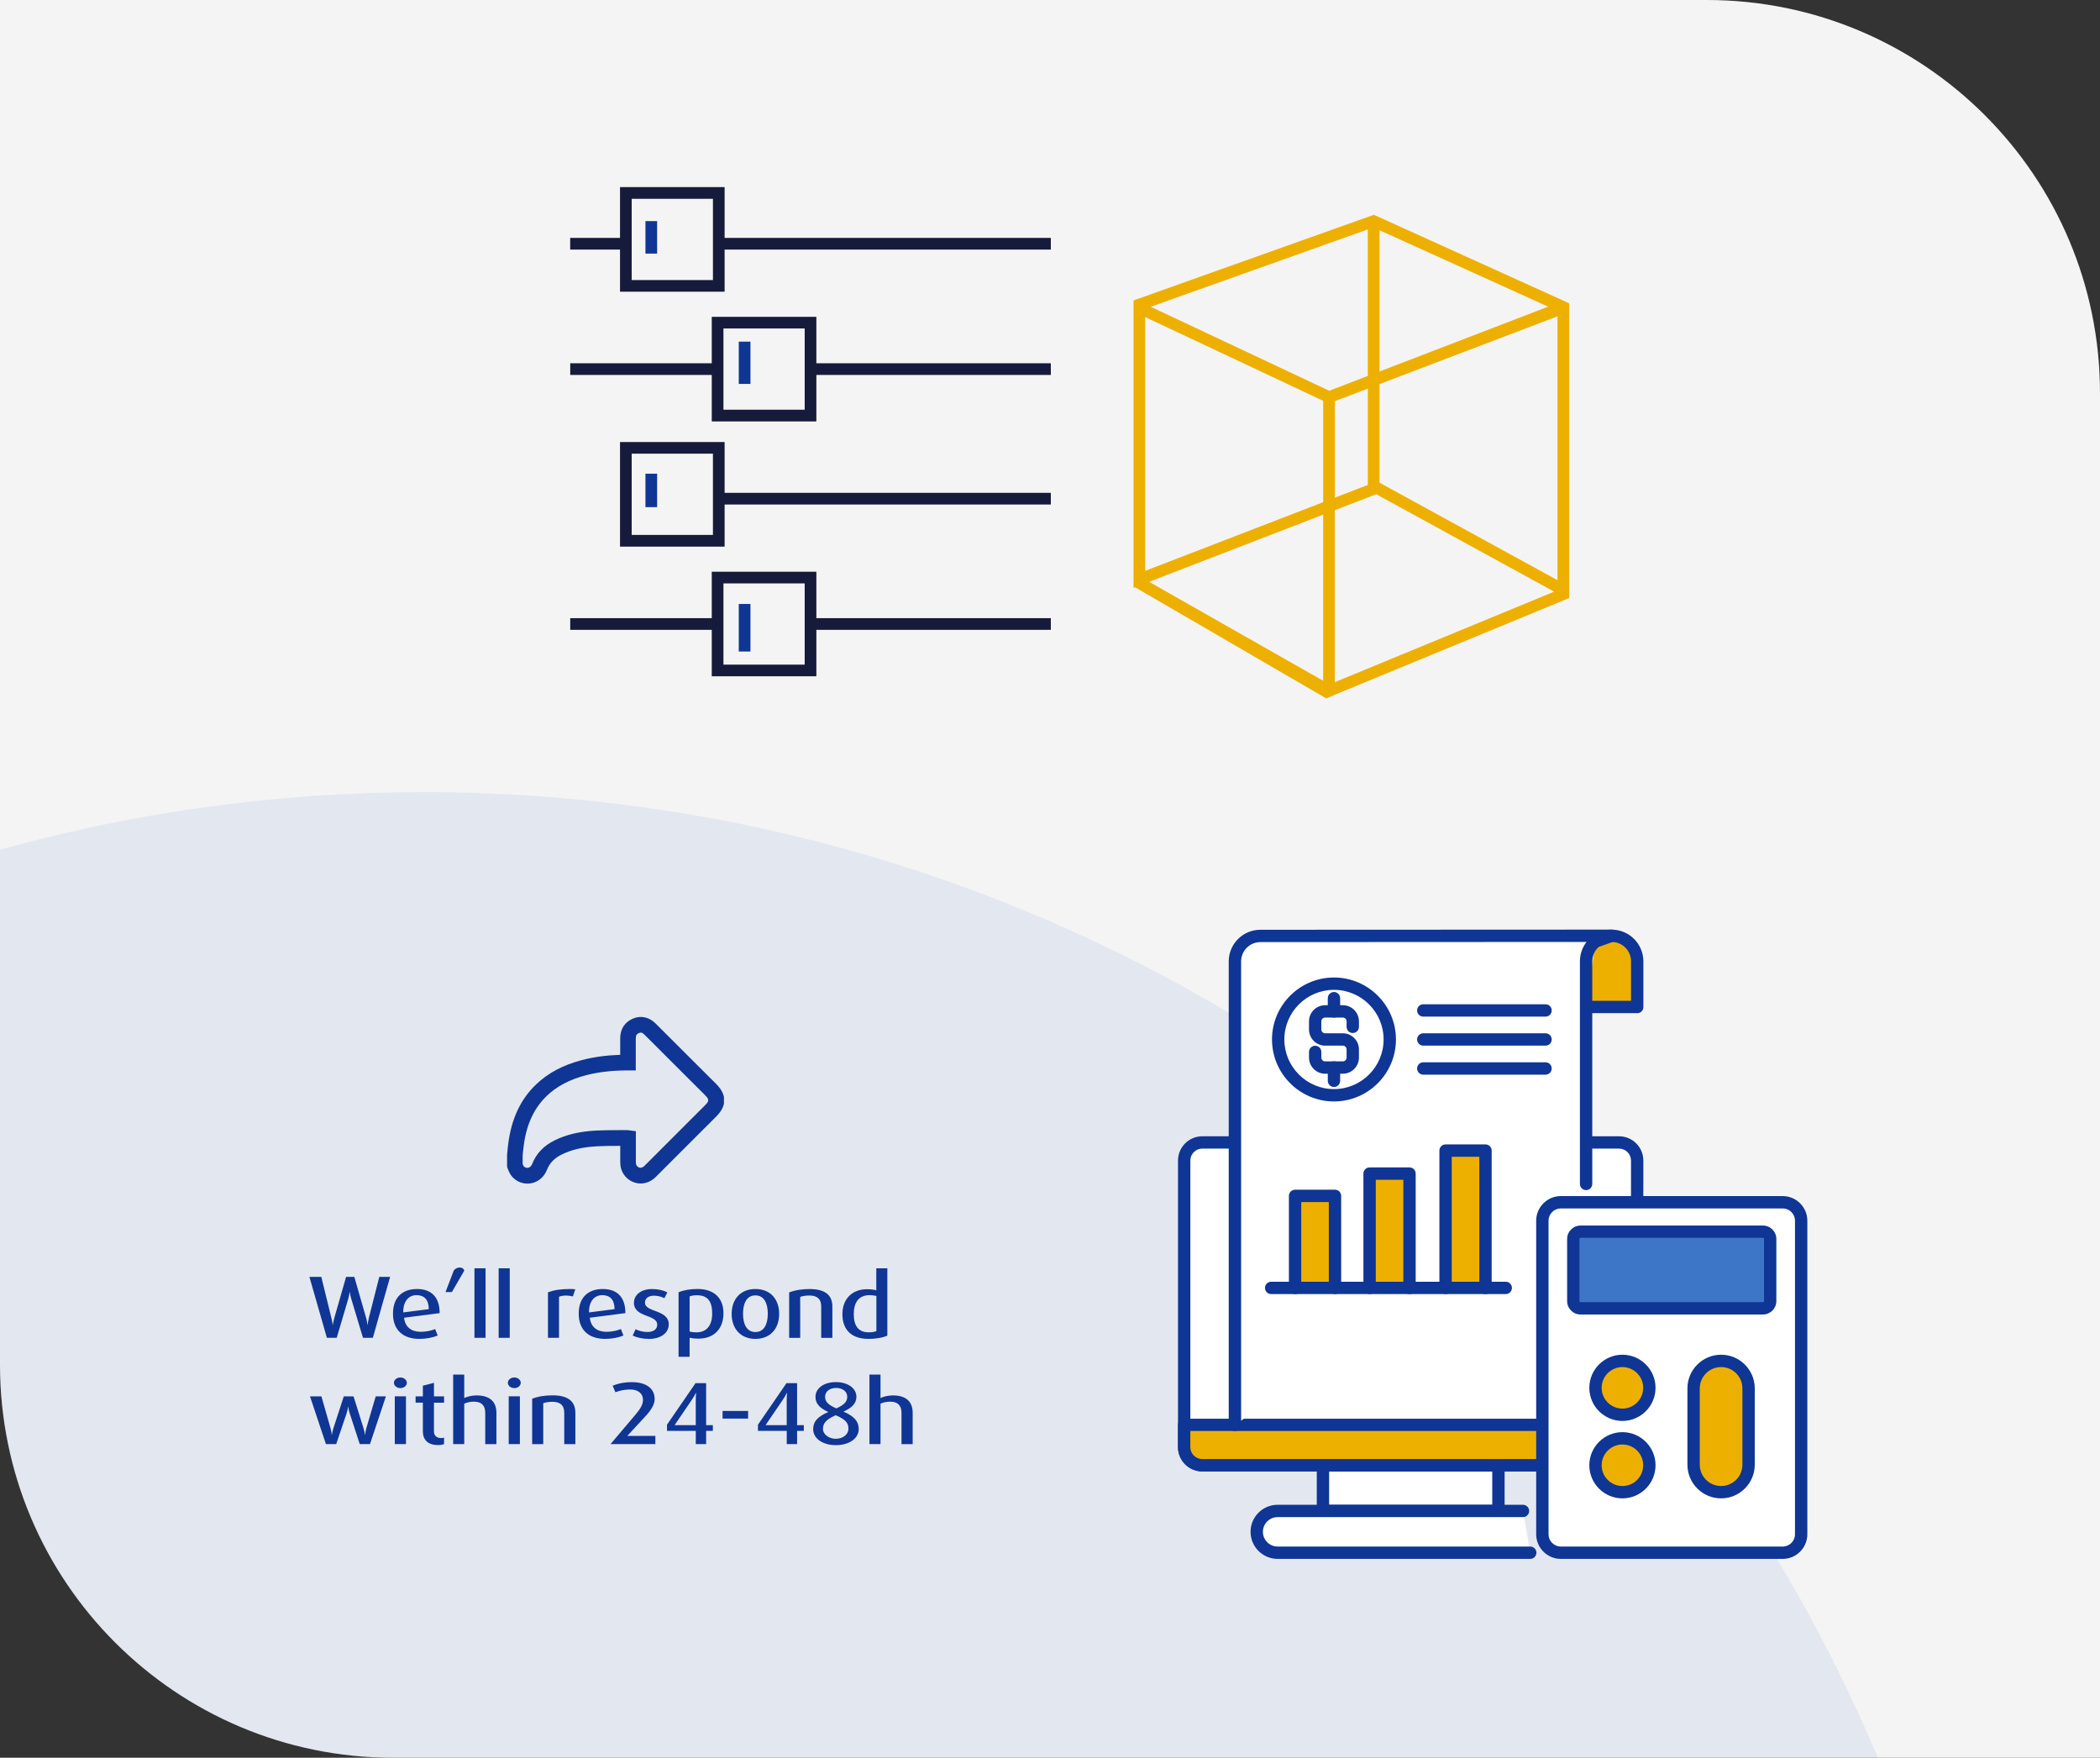 <?xml version="1.0" encoding="UTF-8"?><svg id="Artwork" xmlns="http://www.w3.org/2000/svg" xmlns:xlink="http://www.w3.org/1999/xlink" viewBox="0 0 534 447"><rect x="0" y="0" width="534" height="447" fill="#333333" stroke="none"/><defs><style>.cls-1{isolation:isolate;opacity:.1;}.cls-1,.cls-2,.cls-3,.cls-4,.cls-5,.cls-6,.cls-7,.cls-8{stroke-width:0px;}.cls-1,.cls-3{fill:#3d76c7;}.cls-9{clip-path:url(#clippath);}.cls-2{fill:none;}.cls-4{fill:#0f3695;}.cls-5{fill:#171b3b;}.cls-6{fill:#fff;}.cls-7{fill:#eeb000;}.cls-8{fill:#f5f4f4;}</style><clipPath id="clippath"><path class="cls-2" d="m0,0h434C489.23,0,534,44.77,534,100v347H100c-55.23,0-100-44.77-100-100V0Z"/></clipPath></defs><path class="cls-8" d="m0,0h434C489.23,0,534,44.77,534,100v347H100c-55.23,0-100-44.77-100-100V0Z"/><g class="cls-9"><path class="cls-1" d="m479.13,450.88c-59.78-146.33-203.53-249.44-371.37-249.44-38.21,0-75.17,5.35-110.18,15.33v234.11h481.55Z"/></g><path class="cls-7" d="m288.24,76.41v73.08l.38-.15,48.63,28.27,3.35-1.42,58.41-24.1v-74.97l-49.65-22.5-61.13,21.78h0Zm105.44,1.57l-42.89,16.49v-35.92l42.89,19.44Zm2.36,69.55l-45.26-24.79v-25.06l45.26-17.24v67.08Zm-56.6-17.79l10.51-4.06,45.25,24.78-55.77,23.01v-43.73h0Zm0-27.73l8.38-3.19v24.5l-8.38,3.23v-24.54Zm-46.83-24l55.2-19.67v37.26l-9.8,3.77-45.4-21.36h0Zm-.41,69.95l44.26-17.09v42.25l-44.26-25.17h0Zm-.99-67.33l45.26,21.3v25.77l-45.26,17.47v-64.53Z"/><path class="cls-5" d="m157.66,60.5h-12.67v2.97h12.67v10.71h26.6v-10.71h82.95v-2.97h-82.95v-12.92h-26.6v12.92Zm2.97-9.94h20.66v20.66h-20.66v-20.66Z"/><path class="cls-5" d="m180.99,92.38h-35.99v2.97h35.99v11.82h26.6v-11.82h59.62v-2.97h-59.62v-11.81h-26.6v11.81Zm2.97-8.85h20.66v20.66h-20.66v-20.66Z"/><path class="cls-5" d="m184.26,128.3h82.95v-2.97h-82.95v-12.92h-26.6v26.6h26.6v-10.71Zm-2.97,7.73h-20.66v-20.66h20.66v20.66Z"/><path class="cls-5" d="m180.99,157.2h-35.99v2.97h35.99v11.81h26.6v-11.81h59.62v-2.97h-59.62v-11.81h-26.6v11.81Zm2.97-8.84h20.66v20.66h-20.66v-20.66Z"/><path class="cls-4" d="m190.83,86.88h-2.97v10.75h2.97v-10.75Z"/><path class="cls-4" d="m167.1,56.23h-2.97v8.26h2.97v-8.26Z"/><path class="cls-4" d="m167.1,120.46h-2.97v8.51h2.97v-8.51Z"/><path class="cls-4" d="m190.83,153.59h-2.97v12.09h2.97v-12.09Z"/><path class="cls-6" d="m381.03,372.62h-44.62v11.63h44.62v-11.63Z"/><path class="cls-4" d="m381.03,385.81h-44.62c-.87,0-1.57-.7-1.57-1.57v-11.63c0-.87.7-1.57,1.57-1.57h44.62c.87,0,1.57.7,1.57,1.57v11.63c0,.87-.7,1.57-1.57,1.57Zm-43.05-3.14h41.48v-8.49h-41.48v8.49Z"/><path class="cls-6" d="m389.12,394.86h-64.24c-2.93,0-5.31-2.38-5.31-5.31s2.38-5.31,5.31-5.31h62.39l1.85,10.61Z"/><path class="cls-4" d="m389.12,396.43h-64.24c-3.79,0-6.88-3.08-6.88-6.88s3.09-6.88,6.88-6.88h62.39c.87,0,1.57.7,1.57,1.57s-.7,1.57-1.57,1.57h-62.39c-2.06,0-3.74,1.68-3.74,3.74s1.68,3.74,3.74,3.74h64.24c.87,0,1.57.7,1.57,1.57s-.7,1.57-1.57,1.57Z"/><path class="cls-6" d="m403.42,290.52h8.28c2.55,0,4.61,2.07,4.61,4.61v5.94l-.2,71.54h-110.39c-2.55,0-4.61-2.07-4.61-4.61v-72.87c0-2.55,2.07-4.61,4.61-4.61h97.69Z"/><path class="cls-4" d="m416.12,374.19h-110.39c-3.41,0-6.18-2.77-6.18-6.18v-72.87c0-3.41,2.77-6.18,6.18-6.18h105.97c3.41,0,6.18,2.77,6.18,6.18v5.94l-.2,71.54c0,.87-.7,1.56-1.57,1.56h0Zm-110.39-82.1c-1.68,0-3.04,1.37-3.04,3.04v72.87c0,1.68,1.37,3.04,3.04,3.04h108.82l.19-69.97v-5.94c0-1.68-1.37-3.04-3.05-3.04h-105.97Z"/><path class="cls-7" d="m416.15,362.35l-.03,10.27h-110.39c-2.55,0-4.61-2.06-4.61-4.61v-5.65h115.04,0Z"/><path class="cls-4" d="m416.12,374.19h-110.39c-3.41,0-6.18-2.77-6.18-6.18v-5.65c0-.87.7-1.57,1.57-1.57h115.04c.42,0,.82.17,1.11.46.29.3.46.7.46,1.11l-.03,10.27c0,.86-.7,1.56-1.57,1.56h0Zm-113.44-10.27v4.08c0,1.68,1.37,3.04,3.04,3.04h108.83l.02-7.13h-111.89Z"/><path class="cls-7" d="m403.32,256.08h13v-11.61c0-3.59-2.91-6.5-6.5-6.5-1.56,0-2.99.55-4.1,1.46l-2.4,16.65Z"/><path class="cls-4" d="m416.32,257.65h-13c-.87,0-1.57-.7-1.57-1.57s.7-1.57,1.57-1.57h11.43v-10.04c0-2.72-2.21-4.93-4.93-4.93-1.15,0-2.23.38-3.11,1.11-.67.55-1.66.45-2.21-.22-.55-.67-.45-1.66.22-2.21,1.43-1.17,3.24-1.81,5.1-1.81,4.45,0,8.07,3.62,8.07,8.07v11.61c0,.87-.7,1.57-1.57,1.57h0Z"/><path class="cls-6" d="m403.32,301.08v-56.61c0-2.03.93-3.85,2.4-5.04l4.11-1.46-89.32.04c-3.58,0-6.48,2.9-6.48,6.48v117.85l89.3-61.26h0Z"/><path class="cls-4" d="m314.02,363.91c-.87,0-1.57-.7-1.57-1.57v-117.85c0-4.44,3.61-8.05,8.05-8.05l89.32-.04c.76,0,1.42.55,1.55,1.3.13.75-.3,1.49-1.02,1.75l-3.83,1.36c-1.04.94-1.63,2.26-1.63,3.66v56.61c0,.87-.7,1.57-1.57,1.57s-1.57-.7-1.57-1.57v-56.61c0-1.81.6-3.53,1.68-4.93l-82.92.04c-2.71,0-4.91,2.2-4.91,4.91v117.85c0,.87-.7,1.57-1.57,1.57h0Z"/><path class="cls-4" d="m393.01,258.53h-31.09c-.87,0-1.57-.7-1.57-1.57s.7-1.57,1.57-1.57h31.09c.87,0,1.57.7,1.57,1.57s-.7,1.57-1.57,1.57Z"/><path class="cls-4" d="m393.01,265.91h-31.09c-.87,0-1.57-.7-1.57-1.57s.7-1.57,1.57-1.57h31.09c.87,0,1.57.7,1.57,1.57s-.7,1.57-1.57,1.57Z"/><path class="cls-4" d="m393.01,273.29h-31.09c-.87,0-1.57-.7-1.57-1.57s.7-1.57,1.57-1.57h31.09c.87,0,1.57.7,1.57,1.57s-.7,1.57-1.57,1.57Z"/><path class="cls-6" d="m339.21,278.53c7.84,0,14.19-6.35,14.19-14.19s-6.35-14.19-14.19-14.19-14.19,6.35-14.19,14.19,6.35,14.19,14.19,14.19Z"/><path class="cls-4" d="m339.21,280.1c-8.69,0-15.76-7.07-15.76-15.76s7.07-15.76,15.76-15.76,15.76,7.07,15.76,15.76-7.07,15.76-15.76,15.76Zm0-28.38c-6.96,0-12.62,5.66-12.62,12.62s5.66,12.62,12.62,12.62,12.62-5.66,12.62-12.62-5.66-12.62-12.62-12.62Z"/><path class="cls-6" d="m343.99,261.14v-1.4c0-1.4-1.13-2.53-2.53-2.53h-4.5c-1.4,0-2.53,1.13-2.53,2.53v2.08c0,1.4,1.13,2.53,2.53,2.53h4.5c1.4,0,2.53,1.13,2.53,2.53v2.08c0,1.4-1.13,2.53-2.53,2.53h-4.5c-1.4,0-2.53-1.13-2.53-2.53v-1.44l9.56-6.37h0Z"/><path class="cls-4" d="m341.46,273.05h-4.5c-2.26,0-4.1-1.84-4.1-4.1v-1.44c0-.87.7-1.57,1.57-1.57s1.57.7,1.57,1.57v1.44c0,.53.43.96.96.96h4.5c.53,0,.96-.43.96-.96v-2.08c0-.53-.43-.96-.96-.96h-4.5c-2.26,0-4.1-1.84-4.1-4.1v-2.08c0-2.26,1.84-4.1,4.1-4.1h4.5c2.26,0,4.1,1.84,4.1,4.1v1.4c0,.87-.7,1.57-1.57,1.57s-1.57-.7-1.57-1.57v-1.4c0-.53-.43-.96-.96-.96h-4.5c-.53,0-.96.43-.96.96v2.08c0,.53.43.96.96.96h4.5c2.26,0,4.1,1.84,4.1,4.1v2.08c0,2.26-1.84,4.1-4.1,4.1Z"/><path class="cls-4" d="m339.21,276.42c-.87,0-1.57-.7-1.57-1.57v-3.37c0-.87.7-1.57,1.57-1.57s1.57.7,1.57,1.57v3.37c0,.87-.7,1.57-1.57,1.57Z"/><path class="cls-4" d="m339.21,258.78c-.87,0-1.57-.7-1.57-1.57v-3.37c0-.87.7-1.57,1.57-1.57s1.57.7,1.57,1.57v3.37c0,.87-.7,1.57-1.57,1.57Z"/><path class="cls-7" d="m339.47,304.12h-10.15v23.4h10.15v-23.4Z"/><path class="cls-4" d="m339.47,329.09c-.87,0-1.57-.7-1.57-1.57v-21.83h-7.01v21.83c0,.87-.7,1.57-1.57,1.57s-1.57-.7-1.57-1.57v-23.4c0-.87.7-1.57,1.57-1.57h10.15c.87,0,1.57.7,1.57,1.57v23.4c0,.87-.7,1.57-1.57,1.57h0Z"/><path class="cls-7" d="m358.42,298.45h-10.15v29.07h10.15v-29.07Z"/><path class="cls-4" d="m358.42,329.09c-.87,0-1.57-.7-1.57-1.57v-27.5h-7.01v27.5c0,.87-.7,1.57-1.57,1.57s-1.57-.7-1.57-1.57v-29.07c0-.87.7-1.57,1.57-1.57h10.15c.87,0,1.57.7,1.57,1.57v29.07c0,.87-.7,1.57-1.57,1.57h0Z"/><path class="cls-7" d="m377.74,292.61h-10.15v34.92h10.15v-34.92Z"/><path class="cls-4" d="m377.74,329.09c-.87,0-1.57-.7-1.57-1.57v-33.35h-7.01v33.35c0,.87-.7,1.57-1.57,1.57s-1.57-.7-1.57-1.57v-34.92c0-.87.7-1.57,1.57-1.57h10.15c.87,0,1.57.7,1.57,1.57v34.92c0,.87-.7,1.57-1.57,1.57h0Z"/><path class="cls-4" d="m382.89,329.09h-59.65c-.87,0-1.57-.7-1.57-1.57s.7-1.57,1.57-1.57h59.65c.87,0,1.57.7,1.57,1.57s-.7,1.57-1.57,1.57Z"/><path class="cls-6" d="m453.32,305.74h-56.43c-2.59,0-4.69,2.1-4.69,4.69v79.74c0,2.59,2.1,4.69,4.69,4.69h56.43c2.59,0,4.69-2.1,4.69-4.69v-79.74c0-2.59-2.1-4.69-4.69-4.69Z"/><path class="cls-4" d="m453.32,396.43h-56.43c-3.45,0-6.26-2.81-6.26-6.26v-79.74c0-3.45,2.81-6.26,6.26-6.26h56.43c3.45,0,6.26,2.81,6.26,6.26v79.74c0,3.45-2.81,6.26-6.26,6.26Zm-56.43-89.12c-1.72,0-3.12,1.4-3.12,3.12v79.74c0,1.72,1.4,3.12,3.12,3.12h56.43c1.72,0,3.12-1.4,3.12-3.12v-79.74c0-1.72-1.4-3.12-3.12-3.12h-56.43Z"/><path class="cls-7" d="m417.41,357.78c2.68-2.68,2.68-7.01,0-9.69-2.68-2.67-7.01-2.67-9.69,0-2.68,2.68-2.68,7.01,0,9.69,2.68,2.67,7.01,2.67,9.69,0Z"/><path class="cls-4" d="m412.56,361.35c-4.64,0-8.42-3.78-8.42-8.42s3.78-8.42,8.42-8.42,8.42,3.78,8.42,8.42-3.78,8.42-8.42,8.42Zm0-13.7c-2.91,0-5.28,2.37-5.28,5.28s2.37,5.28,5.28,5.28,5.28-2.37,5.28-5.28-2.37-5.28-5.28-5.28Z"/><path class="cls-7" d="m419.23,374.19c.87-3.68-1.41-7.37-5.09-8.24-3.68-.87-7.37,1.41-8.24,5.09-.87,3.68,1.41,7.37,5.09,8.24,3.68.87,7.37-1.41,8.24-5.09Z"/><path class="cls-4" d="m412.56,381.04c-4.64,0-8.42-3.78-8.42-8.42s3.78-8.42,8.42-8.42,8.42,3.78,8.42,8.42-3.78,8.42-8.42,8.42Zm0-13.7c-2.91,0-5.28,2.37-5.28,5.28s2.37,5.28,5.28,5.28,5.28-2.37,5.28-5.28-2.37-5.28-5.28-5.28Z"/><path class="cls-7" d="m437.65,346.08c3.86,0,6.99,3.13,6.99,6.99v19.41c0,3.86-3.13,6.99-6.99,6.99s-6.99-3.13-6.99-6.99v-19.41c0-3.86,3.13-6.99,6.99-6.99Z"/><path class="cls-4" d="m437.65,381.04c-4.72,0-8.56-3.84-8.56-8.56v-19.41c0-4.72,3.84-8.56,8.56-8.56s8.56,3.84,8.56,8.56v19.41c0,4.72-3.84,8.56-8.56,8.56Zm0-33.39c-2.99,0-5.42,2.43-5.42,5.42v19.41c0,2.99,2.43,5.42,5.42,5.42s5.42-2.43,5.42-5.42v-19.41c0-2.99-2.43-5.42-5.42-5.42Z"/><path class="cls-3" d="m448.29,313.22h-46.38c-1.02,0-1.85.83-1.85,1.85v15.8c0,1.02.83,1.85,1.85,1.85h46.38c1.02,0,1.85-.83,1.85-1.85v-15.8c0-1.02-.83-1.85-1.85-1.85Z"/><path class="cls-4" d="m448.29,334.28h-46.38c-1.88,0-3.41-1.53-3.41-3.41v-15.8c0-1.88,1.53-3.41,3.41-3.41h46.38c1.88,0,3.41,1.53,3.41,3.41v15.8c0,1.88-1.53,3.41-3.41,3.41Zm-46.38-19.5c-.15,0-.28.12-.28.28v15.8c0,.15.12.28.28.28h46.38c.15,0,.28-.12.28-.28v-15.8c0-.15-.12-.28-.28-.28h-46.38Z"/><path class="cls-4" d="m94.8,340.21h-2.5l-2.97-9.89c-.27-.9-.31-1.37-.38-1.76h-.04c-.02.2-.13.97-.36,1.76l-2.93,9.89h-2.5l-4.44-15.5h3.02l2.57,10.45c.23.88.25,1.31.32,1.76h.04c.09-.45.13-.88.38-1.76l3-10.45h2.09l3,10.45c.18.59.27,1.26.34,1.76h.04c.07-.43.11-.92.31-1.76l2.66-10.45h2.75l-4.39,15.5Z"/><path class="cls-4" d="m102.75,335.1c.25,2.39,1.89,3.58,4.21,3.58,1.31,0,2.7-.27,3.69-.7l.65,1.64c-1.3.56-2.95.86-4.68.86-4.03,0-6.69-2.16-6.69-6.4s2.48-6.28,6.13-6.28,5.74,2.09,5.74,6.13l-9.05,1.17Zm3.17-5.74c-1.96,0-3.38,1.49-3.38,4.26v.13l6.49-.83c0-2.41-1.17-3.56-3.11-3.56Z"/><path class="cls-4" d="m114.91,328.57h-1.62l2.09-5.45c.34-.52.97-.79,1.53-.79.52,0,.99.25,1.15.79l-3.15,5.45Z"/><path class="cls-4" d="m120.65,340.21v-17.68h2.82v17.68h-2.82Z"/><path class="cls-4" d="m126.8,340.21v-17.68h2.82v17.68h-2.82Z"/><path class="cls-4" d="m145.67,329.69c-.5-.14-1.1-.23-1.67-.23-.72,0-1.42.11-1.85.32v10.43h-2.81v-11.58c1.55-.56,3.18-.83,5.59-.83.47,0,.99.02,1.35.07l-.61,1.82Z"/><path class="cls-4" d="m149.98,335.1c.25,2.39,1.89,3.58,4.21,3.58,1.31,0,2.7-.27,3.69-.7l.65,1.64c-1.3.56-2.95.86-4.68.86-4.03,0-6.69-2.16-6.69-6.4s2.48-6.28,6.13-6.28,5.74,2.09,5.74,6.13l-9.05,1.17Zm3.18-5.74c-1.96,0-3.38,1.49-3.38,4.26v.13l6.49-.83c0-2.41-1.17-3.56-3.11-3.56Z"/><path class="cls-4" d="m164.93,340.48c-1.42,0-2.84-.27-4.05-.83l.74-1.62c.83.43,1.98.7,3,.7,1.6,0,2.5-.72,2.5-1.87,0-2.66-5.92-1.76-5.92-5.54,0-2.09,1.89-3.51,4.59-3.51,1.44,0,2.77.27,3.9.83l-.74,1.49c-.74-.38-1.71-.63-2.64-.63-1.4,0-2.3.65-2.3,1.76,0,2.54,6.04,1.71,6.04,5.52,0,2.21-2.01,3.72-5.11,3.72Z"/><path class="cls-4" d="m177.61,340.43c-.74,0-1.64-.09-2.25-.25v4.86h-2.81v-16.42c1.33-.54,3.02-.83,4.82-.83,4.21,0,6.6,2.32,6.6,6.17s-2.32,6.46-6.35,6.46Zm-.34-11.04c-.79,0-1.44.09-1.91.29v8.94c.5.13,1.13.2,1.71.2,2.61,0,4.03-1.76,4.03-4.77s-1.08-4.66-3.83-4.66Z"/><path class="cls-4" d="m192.09,340.48c-3.9,0-6.04-2.73-6.04-6.35s2.14-6.33,6.04-6.33,6.04,2.7,6.04,6.33-2.14,6.35-6.04,6.35Zm0-11.06c-2.25,0-3.15,2.07-3.15,4.66s.9,4.66,3.15,4.66,3.15-2.07,3.15-4.66-.9-4.66-3.15-4.66Z"/><path class="cls-4" d="m208.82,340.21v-7.97c0-1.94-1.06-2.79-3.04-2.79-.77,0-1.64.11-2.3.36v10.41h-2.81v-11.55c1.49-.59,3.33-.86,5.16-.86,3.65,0,5.83,1.28,5.83,4.44v7.97h-2.84Z"/><path class="cls-4" d="m220.81,340.48c-4.21,0-6.6-2.25-6.6-6.28,0-3.81,2.41-6.35,6.28-6.35.88,0,1.71.11,2.34.27v-5.58h2.81v17.12c-1.28.56-3.09.83-4.84.83Zm2.03-10.92c-.5-.11-1.1-.2-1.71-.2-2.75,0-4.03,1.85-4.03,4.8s1.13,4.66,3.81,4.66c.7,0,1.4-.09,1.94-.32v-8.94Z"/><path class="cls-4" d="m94.09,367.24h-2.61l-2.59-7.93c-.2-.61-.29-1.24-.34-1.58h-.04c-.04.36-.16,1.01-.34,1.58l-2.68,7.93h-2.61l-4.05-12.14h2.9l2.32,8.11c.25.9.27,1.35.31,1.67h.04c.04-.31.18-1.04.38-1.67l2.64-8.11h2.48l2.54,8.11c.18.56.32,1.31.36,1.67h.04c.04-.36.13-1.04.31-1.67l2.39-8.11h2.59l-4.05,12.14Z"/><path class="cls-4" d="m101.81,353c-.9,0-1.64-.61-1.64-1.35s.74-1.35,1.64-1.35,1.64.61,1.64,1.35-.74,1.35-1.64,1.35Zm-1.42,14.23v-12.14h2.84v12.14h-2.84Z"/><path class="cls-4" d="m111.34,367.48c-2.77,0-3.81-1.6-3.81-3.42v-7.36h-1.85v-1.6h1.85v-2.72l2.82-.72v3.45h2.57v1.6h-2.57v7.41c0,.83.61,1.58,1.8,1.58.25,0,.52-.04.77-.11v1.64c-.4.16-.99.27-1.58.27Z"/><path class="cls-4" d="m123.39,367.24v-7.95c0-1.85-.95-2.84-2.84-2.84-.88,0-1.76.16-2.5.5v10.29h-2.82v-17.68h2.82v5.95c.92-.41,2.05-.65,3.2-.65,3.2,0,4.98,1.51,4.98,4.44v7.95h-2.84Z"/><path class="cls-4" d="m130.78,353c-.9,0-1.64-.61-1.64-1.35s.74-1.35,1.64-1.35,1.64.61,1.64,1.35-.74,1.35-1.64,1.35Zm-1.42,14.23v-12.14h2.84v12.14h-2.84Z"/><path class="cls-4" d="m143.48,367.24v-7.97c0-1.94-1.06-2.79-3.04-2.79-.77,0-1.64.11-2.3.36v10.41h-2.82v-11.55c1.49-.59,3.33-.86,5.16-.86,3.65,0,5.83,1.28,5.83,4.44v7.97h-2.84Z"/><path class="cls-4" d="m155.25,367.24l6.38-7.54c1.26-1.49,1.87-2.57,1.87-3.67,0-1.73-1.31-2.68-3.27-2.68-1.28,0-2.57.25-3.74.7l-.7-1.67c1.46-.59,3.09-.9,4.82-.9,4.08,0,5.86,1.89,5.86,4.3,0,1.4-.92,2.86-2.41,4.46l-4.55,4.91h7.14v2.09h-11.4Z"/><path class="cls-4" d="m179.56,363.88v3.36h-2.63v-3.36h-7.32v-1.58l7.25-10.56h2.7v10.68h1.71v1.46h-1.71Zm-2.59-9.68c-.34.68-.68,1.24-1.17,1.96l-4.26,6.26h5.38v-5.92c0-.86.02-1.58.09-2.3h-.04Z"/><path class="cls-4" d="m183.74,360.75v-1.94h6.49v1.94h-6.49Z"/><path class="cls-4" d="m202.69,363.88v3.36h-2.63v-3.36h-7.32v-1.58l7.25-10.56h2.7v10.68h1.71v1.46h-1.71Zm-2.59-9.68c-.34.68-.68,1.24-1.17,1.96l-4.26,6.26h5.38v-5.92c0-.86.02-1.58.09-2.3h-.04Z"/><path class="cls-4" d="m212.55,367.51c-3.13,0-5.77-1.53-5.77-4.08,0-1.89,1.04-3.13,3.85-4.35-2.34-1.06-3.27-2.23-3.27-3.85,0-2.23,2.21-3.76,5.18-3.76s5.23,1.51,5.23,3.74c0,1.53-.97,2.75-3.29,3.76,2.91,1.26,3.88,2.63,3.88,4.44,0,2.39-2.43,4.1-5.81,4.1Zm-.04-7.61c-2.66,1.15-3.24,2.21-3.24,3.47,0,1.44,1.55,2.52,3.27,2.52,1.8,0,3.2-1.13,3.2-2.5s-.45-2.3-3.22-3.49Zm.11-6.94c-1.64,0-2.81.9-2.81,2.23,0,1.24.72,2.03,2.84,2.97,2.12-.92,2.79-1.8,2.79-2.95,0-1.35-1.19-2.25-2.81-2.25Z"/><path class="cls-4" d="m229.24,367.24v-7.95c0-1.85-.95-2.84-2.84-2.84-.88,0-1.76.16-2.5.5v10.29h-2.81v-17.68h2.81v5.95c.92-.41,2.05-.65,3.2-.65,3.2,0,4.98,1.51,4.98,4.44v7.95h-2.84Z"/><path class="cls-4" d="m134.1,300.99c-1.2,0-2.35-.42-3.27-1.18h0c-1.01-.82-1.45-1.85-1.77-2.75l-.12-.33v-3.05s.01-.11.01-.11c.03-.29.06-.59.09-.88.06-.65.12-1.32.22-1.99.83-6.29,3.14-11.18,7.07-14.93,3.04-2.91,6.85-4.93,11.64-6.19,2.95-.77,6.14-1.21,9.74-1.34v-.28c0-1.28,0-2.6,0-3.89-.01-2.33,1.12-4.11,3.18-5.01,2.03-.89,4.14-.44,5.81,1.21,1.6,1.59,3.21,3.21,4.78,4.77l4.31,4.31c2.04,2.03,4.14,4.13,6.21,6.19.83.83,1.65,1.79,2.02,3.15l.07.25v1.73s-.07.26-.07.26c-.37,1.36-1.21,2.33-1.98,3.1l-3.25,3.24c-3.94,3.92-8.01,7.99-12,12-1.42,1.43-3.28,2-5.09,1.55-1.77-.44-3.18-1.77-3.73-3.51-.17-.56-.25-1.13-.25-1.71h0c0-1.39,0-2.81,0-4.2h-.65c-1.76,0-3.57.01-5.33.11-3.57.2-6.37.85-8.83,2.05-1.92.93-3.14,2.19-3.84,3.95-.66,1.68-1.99,2.89-3.65,3.32-.43.11-.86.17-1.31.17h0Zm25.3-13.6c.17,0,.35.02.52.05h0s.04,0,.04,0l1.73.23v1.74s0,1.59,0,1.59c0,1.5,0,3.05,0,4.56,0,.19.02.37.06.55.13.4.45.71.86.82h0c.54.14,1.01-.19,1.31-.49,3.99-4.02,8.07-8.09,12.01-12.02l3.25-3.24c.41-.4.72-.76.88-1.12v-.55c-.16-.36-.47-.72-.91-1.15-2.07-2.07-4.18-4.17-6.22-6.2l-4.31-4.31c-1.56-1.56-3.18-3.18-4.77-4.76-.64-.64-1.03-.54-1.39-.38-.5.22-.79.51-.79,1.34v3.92s0,1.68,0,1.68v2.56h-2.26s-.41,0-.41,0c-3.78.05-7.07.46-10.04,1.24-4.12,1.08-7.36,2.79-9.89,5.21-3.25,3.11-5.17,7.22-5.88,12.57-.08.61-.14,1.22-.21,1.86-.03.27-.05.53-.08.8v2.12c.13.34.25.57.4.69.29.25.68.35,1.06.25h0c.42-.11.75-.44.95-.92,1.07-2.7,2.96-4.69,5.8-6.07,2.95-1.44,6.25-2.22,10.37-2.45,1.86-.1,3.73-.11,5.54-.11.77,0,1.56,0,2.33-.01h.03,0Z"/></svg>